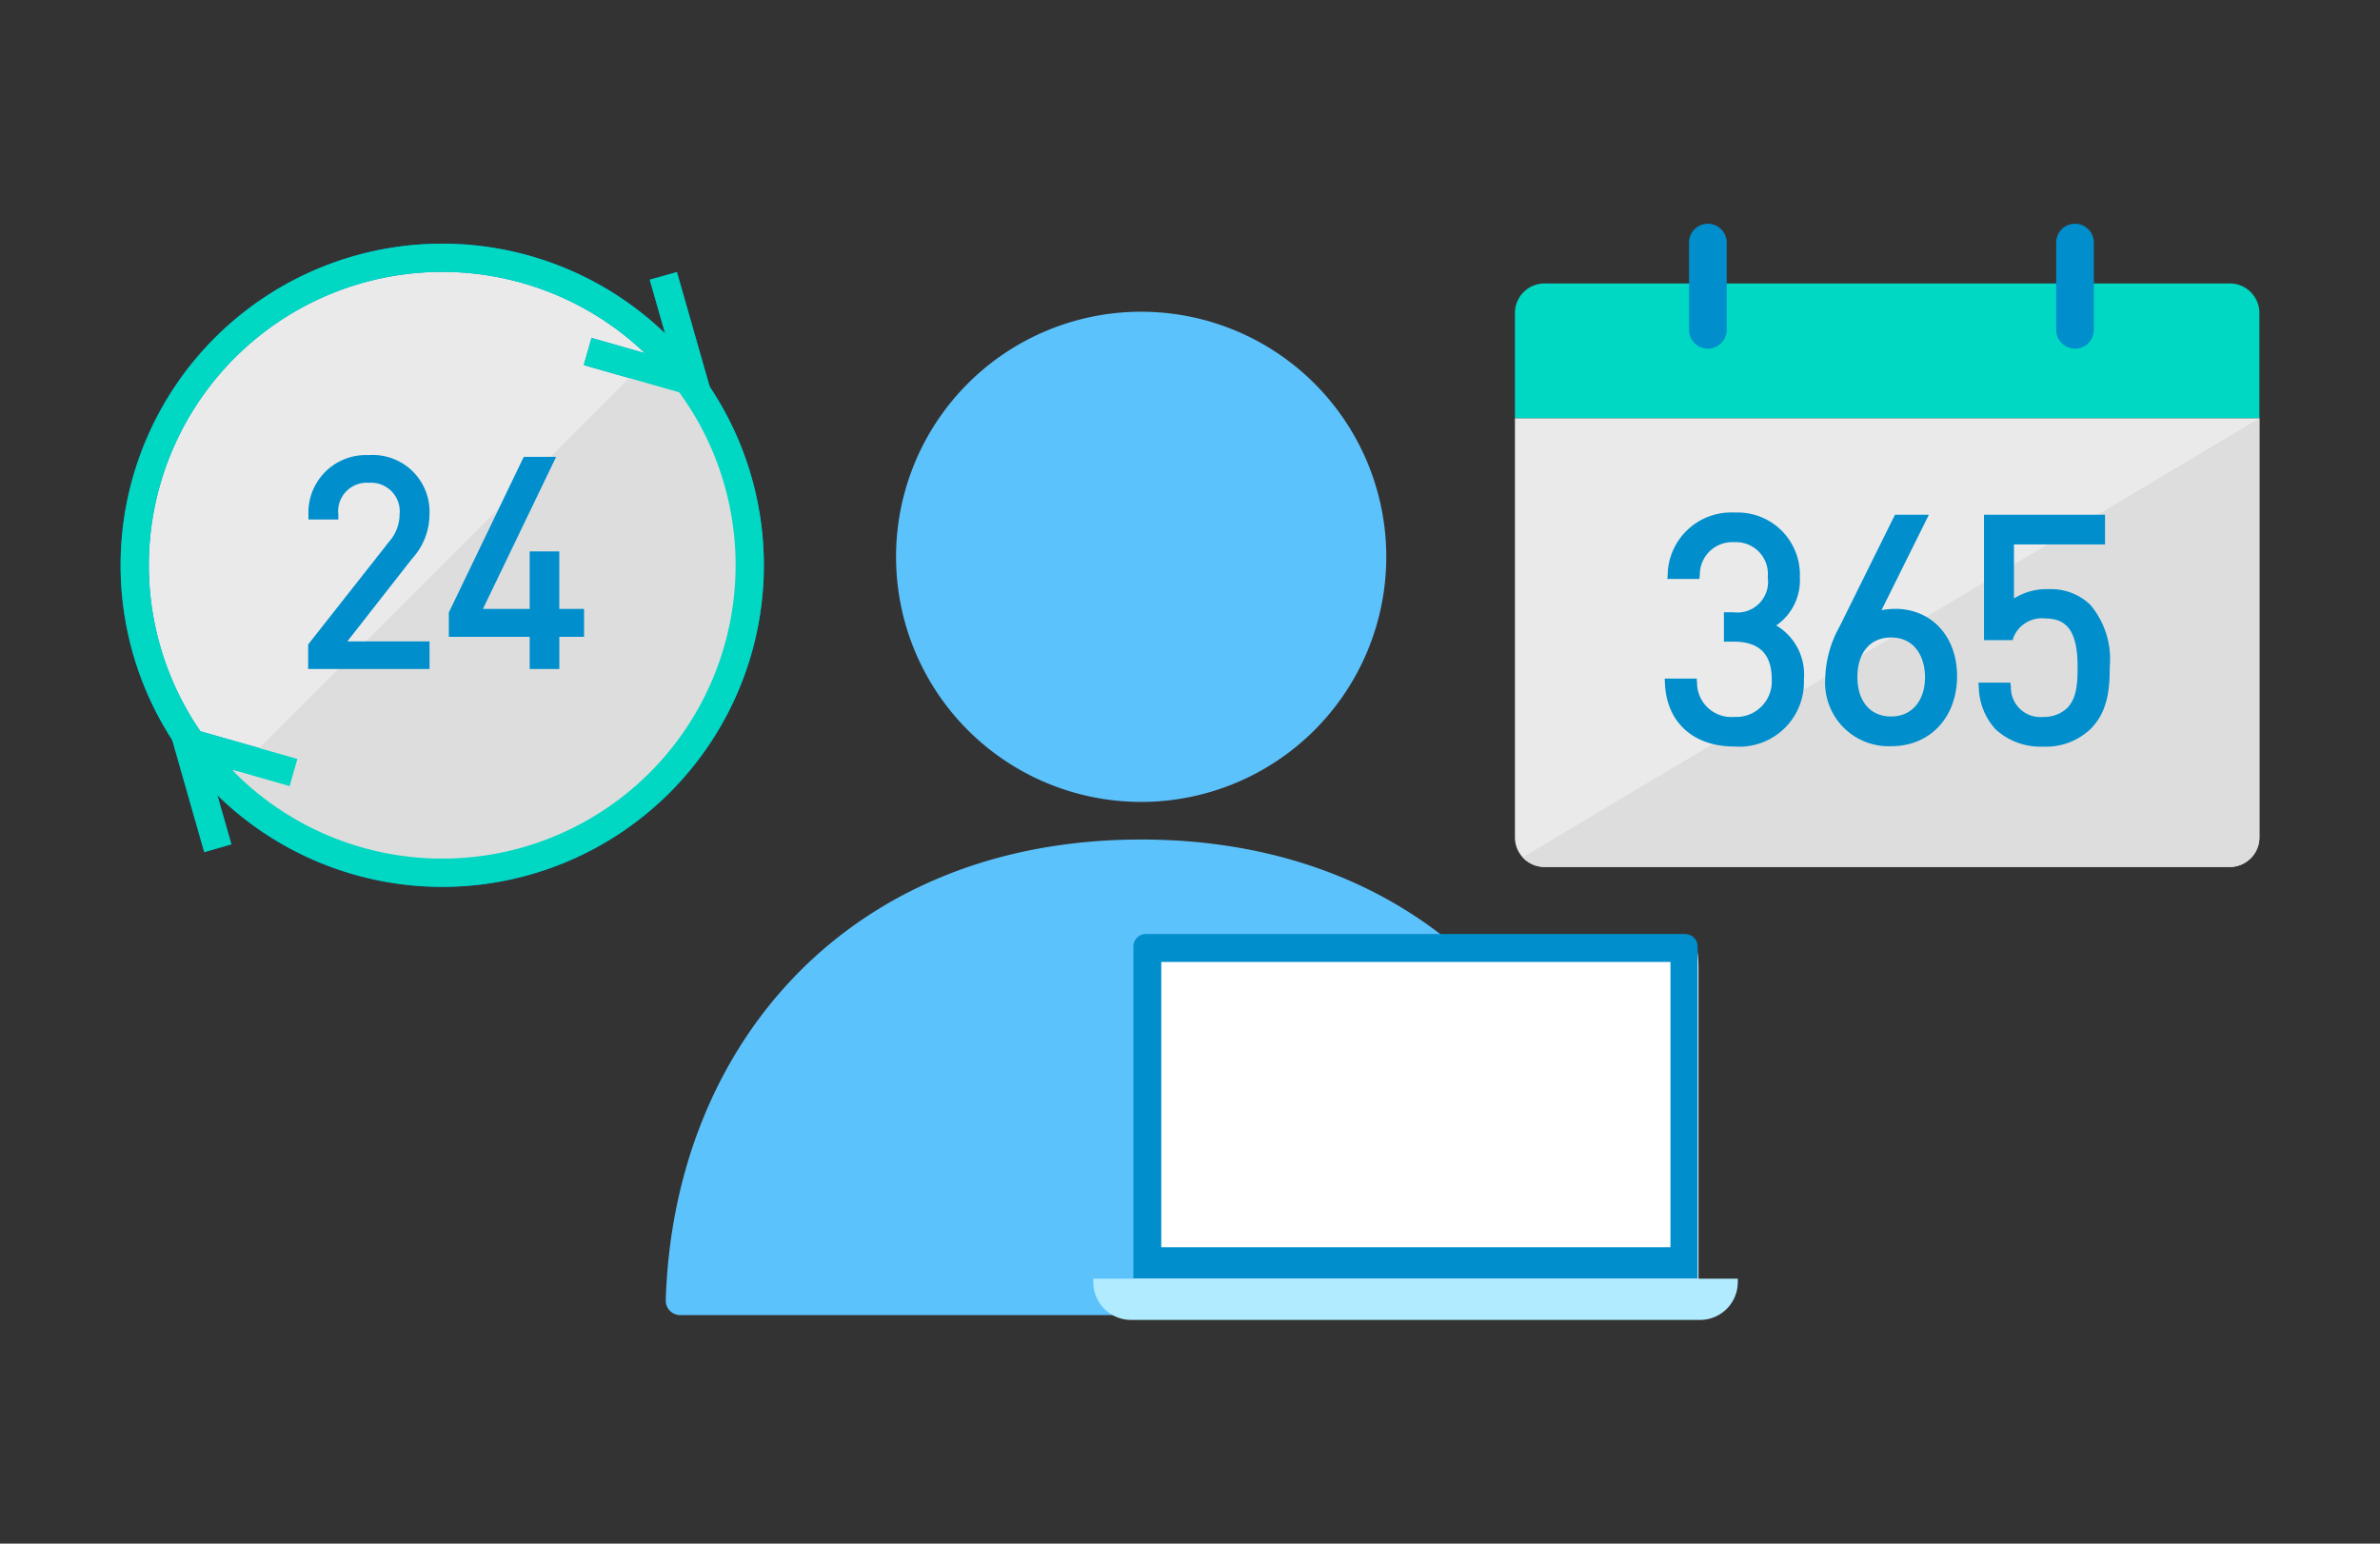 <svg id="グループ_1828" data-name="グループ 1828" xmlns="http://www.w3.org/2000/svg" xmlns:xlink="http://www.w3.org/1999/xlink" width="185" height="120" viewBox="0 0 185 120">
  <rect x="0" y="0" width="185" height="120" fill="#333333" stroke="none"/>
  <defs>
    <clipPath id="clip-path">
      <rect id="長方形_2818" data-name="長方形 2818" width="185" height="120" fill="none"/>
    </clipPath>
  </defs>
  <g id="グループ_1827" data-name="グループ 1827" clip-path="url(#clip-path)">
    <g id="グループ_1826" data-name="グループ 1826">
      <g id="グループ_1825" data-name="グループ 1825" clip-path="url(#clip-path)">
        <g id="グループ_1824" data-name="グループ 1824" opacity="0">
          <g id="グループ_1823" data-name="グループ 1823">
            <g id="グループ_1822" data-name="グループ 1822" clip-path="url(#clip-path)">
              <rect id="長方形_2815" data-name="長方形 2815" width="185" height="120" fill="#32375d"/>
            </g>
          </g>
        </g>
        <path id="パス_4315" data-name="パス 4315" d="M107.757,43.287A19.053,19.053,0,1,1,88.7,24.234,19.053,19.053,0,0,1,107.757,43.287Zm17.9,57.8c-.6-19.888-14.291-35.824-36.952-35.824S52.357,81.2,51.749,101.089a1.123,1.123,0,0,0,1.1,1.145h71.677a1.124,1.124,0,0,0,1.129-1.12v-.025Z" fill="#5cc2fc"/>
        <path id="パス_4316" data-name="パス 4316" d="M175.625,24.329v8.189H117.757V24.329a2.3,2.3,0,0,1,2.294-2.294h53.28a2.3,2.3,0,0,1,2.294,2.294" fill="#00d8c3"/>
        <path id="パス_4317" data-name="パス 4317" d="M175.625,32.518V65.1a2.3,2.3,0,0,1-2.294,2.295h-53.28a2.3,2.3,0,0,1-2.294-2.295V32.518Z" fill="#eaeaea"/>
        <path id="パス_4318" data-name="パス 4318" d="M175.625,32.518V65.1a2.3,2.3,0,0,1-2.294,2.295h-53.28a2.294,2.294,0,0,1-1.691-.752Z" fill="#ddd"/>
        <path id="パス_4319" data-name="パス 4319" d="M134.218,18.856V25.64a1.464,1.464,0,0,1-2.928,0V18.856a1.464,1.464,0,0,1,2.928,0" fill="#008ecc"/>
        <path id="パス_4320" data-name="パス 4320" d="M162.757,18.856V25.64a1.464,1.464,0,0,1-2.928,0V18.856a1.464,1.464,0,0,1,2.928,0" fill="#008ecc"/>
        <path id="パス_4321" data-name="パス 4321" d="M138.063,48.625a4.262,4.262,0,0,0,1.841-3.761,4.835,4.835,0,0,0-4.642-5.02c-.149-.006-.3-.005-.446,0a4.936,4.936,0,0,0-5.18,4.68l0,.07-.028.412h2.489l.033-.348a2.52,2.52,0,0,1,2.529-2.513c.053,0,.106,0,.16.005a2.472,2.472,0,0,1,2.6,2.336,2.415,2.415,0,0,1-.01.4,2.383,2.383,0,0,1-2.664,2.712H134v2.281h.744c2,0,2.975.957,2.975,2.927a2.758,2.758,0,0,1-2.582,2.924,2.848,2.848,0,0,1-.32,0,2.662,2.662,0,0,1-2.893-2.406c-.006-.07-.01-.14-.011-.21l-.024-.36H129.4l.019.4c.139,3.009,2.209,4.879,5.4,4.879a5.024,5.024,0,0,0,5.4-5.209,4.436,4.436,0,0,0-2.153-4.206" fill="#008ecc"/>
        <path id="パス_4322" data-name="パス 4322" d="M147.3,47.335a5.213,5.213,0,0,0-1.05.1l3.684-7.422h-2.635l-4.3,8.684a8.692,8.692,0,0,0-1.121,4.011,4.943,4.943,0,0,0,5.136,5.3c3.01,0,5.111-2.24,5.111-5.447,0-3.081-1.981-5.232-4.821-5.232m-2.926,5.3c0-1.9,1-3.071,2.615-3.071,1.946,0,2.642,1.654,2.642,3.071,0,1.865-1.036,3.071-2.642,3.071s-2.615-1.177-2.615-3.071" fill="#008ecc"/>
        <path id="パス_4323" data-name="パス 4323" d="M162.457,46.991a4.427,4.427,0,0,0-3.223-1.192,4.78,4.78,0,0,0-2.687.725v-4.2h7.079V40.016h-9.408V49.76h2.225l.086-.263A2.385,2.385,0,0,1,159,48.08c1.749,0,2.495,1.126,2.495,3.766,0,1.258-.063,2.448-.824,3.208a2.6,2.6,0,0,1-1.839.679,2.29,2.29,0,0,1-2.522-2.327l-.042-.336h-2.483l.032.417a4.981,4.981,0,0,0,1.311,3.217,5.16,5.16,0,0,0,3.705,1.337,4.994,4.994,0,0,0,3.679-1.384c1.366-1.366,1.48-3.2,1.48-4.807a6.556,6.556,0,0,0-1.531-4.859" fill="#008ecc"/>
        <path id="パス_4324" data-name="パス 4324" d="M34.358,20.029A23.914,23.914,0,1,1,10.444,43.943,23.914,23.914,0,0,1,34.358,20.029" fill="#eaeaea"/>
        <path id="パス_4325" data-name="パス 4325" d="M34.358,68.943a25,25,0,1,1,17.687-7.314,25,25,0,0,1-17.687,7.314m0-47.807a22.805,22.805,0,1,0,16.135,6.672A22.807,22.807,0,0,0,34.358,21.136Z" fill="#008ecc"/>
        <path id="パス_4326" data-name="パス 4326" d="M55.512,31.274,45.379,28.382l.6-2.11,6.335,1.809-1.809-6.336,2.111-.6Z" fill="#008ecc"/>
        <path id="パス_4327" data-name="パス 4327" d="M15.875,66.243,12.983,56.11,23.116,59l-.6,2.11L16.177,59.3l1.809,6.336Z" fill="#008ecc"/>
        <path id="パス_4328" data-name="パス 4328" d="M51.268,60.852a23.915,23.915,0,0,1-33.82,0l33.82-33.82a23.915,23.915,0,0,1,0,33.82" fill="#ddd"/>
        <path id="パス_4329" data-name="パス 4329" d="M34.358,68.943a25,25,0,1,1,17.687-7.314,25,25,0,0,1-17.687,7.314m0-47.807a22.805,22.805,0,1,0,16.135,6.672A22.807,22.807,0,0,0,34.358,21.136Z" fill="#00d8c3"/>
        <path id="パス_4330" data-name="パス 4330" d="M55.512,31.274,45.379,28.382l.6-2.11,6.335,1.809-1.809-6.336,2.111-.6Z" fill="#00d8c3"/>
        <path id="パス_4331" data-name="パス 4331" d="M15.875,66.243,12.983,56.11,23.116,59l-.6,2.11L16.177,59.3l1.809,6.336Z" fill="#00d8c3"/>
        <path id="パス_4332" data-name="パス 4332" d="M23.953,52.006V50.1l6.3-8a3.225,3.225,0,0,0,.807-2.1,2.227,2.227,0,0,0-2.379-2.468A2.223,2.223,0,0,0,26.3,40.02v.366H23.975V40.02a4.469,4.469,0,0,1,4.291-4.641c.138-.005.275,0,.413,0A4.412,4.412,0,0,1,33.384,40a5.1,5.1,0,0,1-1.339,3.413L27,49.859h6.388v2.15Z" fill="#008ecc"/>
        <path id="パス_4333" data-name="パス 4333" d="M41.174,52.007v-2.5H34.887V47.617l5.825-12.1h2.516l-5.689,11.82h3.635V42.864h2.3v4.471H45.4v2.171H43.477v2.5Z" fill="#008ecc"/>
        <path id="パス_4334" data-name="パス 4334" d="M88.163,100.919V75.185c0-1.954.486-2.439,1.084-2.439H130.94c.6,0,1.085.484,1.085,2.439v25.734Z" fill="#fff"/>
        <path id="パス_4335" data-name="パス 4335" d="M129.846,96.958H90.267V74.777h39.579Zm1.143-24.349H89.07a.971.971,0,0,0-.971.971V99.4H131.96V73.58A.971.971,0,0,0,130.989,72.609Z" fill="#008ecc"/>
        <path id="パス_4336" data-name="パス 4336" d="M84.981,99.4h50.1v.271a2.935,2.935,0,0,1-2.936,2.936H87.917a2.935,2.935,0,0,1-2.936-2.936Z" fill="#b0ebff"/>
      </g>
    </g>
  </g>
</svg>
